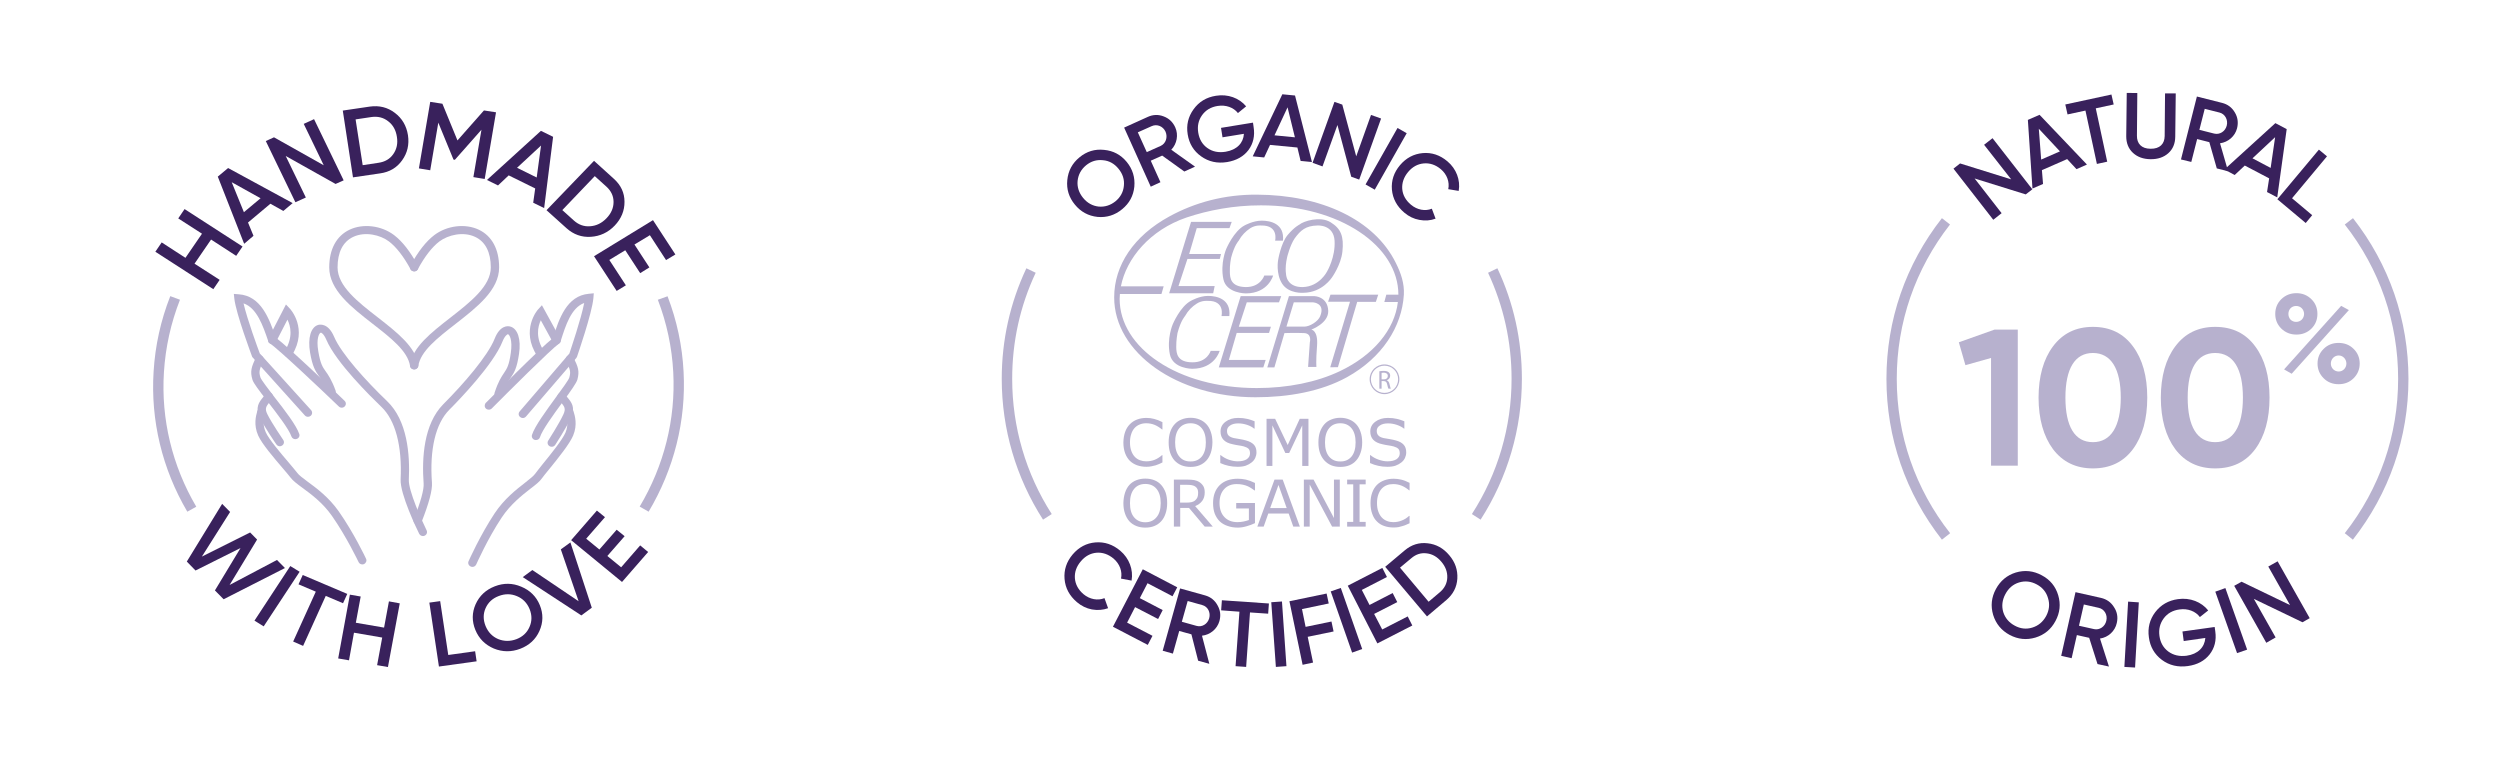 <svg height="62" width="201" viewBox="0 0 201 62" xmlns="http://www.w3.org/2000/svg" version="1.2">
	<style>
		.s0 { fill: #b7b1ce } 
		.s1 { fill: #39215c } 
		.s2 { fill: none;stroke: #2f5446;stroke-miterlimit:10;stroke-width: .4 } 
	</style>
	<g id="Remarques">
		<g id="&lt;Group&gt;">
			<g id="&lt;Group&gt;">
				<g id="&lt;Group&gt;">
					<g id="&lt;Group&gt;">
						<path d="m34 43.1q-0.2-0.01-0.3-0.19c-0.16-0.32-1.55-3.19-1.49-4.37 0.13-2.68-0.42-4.76-1.55-5.83-0.84-0.81-3.65-3.57-4.42-5.39-0.2-0.47-0.41-0.6-0.46-0.57-0.11 0.03-0.37 0.45-0.19 1.49 0.17 1.02 0.35 1.27 0.59 1.61 0.21 0.3 0.48 0.67 0.8 1.55 0.06 0.17-0.03 0.35-0.21 0.41-0.17 0.06-0.36-0.02-0.42-0.19-0.29-0.8-0.52-1.12-0.72-1.4-0.27-0.39-0.5-0.72-0.7-1.87-0.2-1.18 0.06-2.06 0.66-2.23 0.18-0.04 0.81-0.12 1.27 0.95 0.57 1.36 2.58 3.57 4.26 5.18 1.63 1.55 1.85 4.29 1.75 6.32-0.04 0.86 1.02 3.23 1.43 4.07 0.08 0.16 0.01 0.35-0.16 0.43q-0.07 0.03-0.14 0.03z" class="s0" id="&lt;Path&gt;"></path>
					</g>
				</g>
			</g>
			<g id="&lt;Group&gt;">
				<g id="&lt;Group&gt;">
					<g id="&lt;Group&gt;">
						<path d="m24.76 33.51q-0.15 0-0.25-0.11l-4.23-4.7c-0.05-0.14-1.3-3.46-1.44-4.69l-0.04-0.38 0.39 0.03c1.8 0.12 2.46 1.97 2.98 3.48 1.04 0.77 5.35 4.9 5.53 5.08 0.14 0.13 0.14 0.33 0.01 0.46-0.13 0.13-0.34 0.13-0.47 0-1.32-1.27-4.89-4.65-5.54-5.07l-0.09-0.06-0.04-0.11c-0.44-1.29-0.93-2.69-1.99-3.05 0.29 1.27 1.16 3.64 1.31 4.03l4.12 4.55c0.12 0.14 0.11 0.34-0.03 0.46q-0.1 0.08-0.22 0.08z" class="s0" id="&lt;Path&gt;"></path>
					</g>
				</g>
			</g>
			<g id="&lt;Group&gt;">
				<g id="&lt;Group&gt;">
					<g id="&lt;Group&gt;">
						<path d="m23.75 35.31c-0.14 0-0.27-0.08-0.32-0.22-0.2-0.59-1.14-1.81-1.9-2.79-0.72-0.93-1.14-1.48-1.23-1.76-0.21-0.69-0.08-1.03 0.26-1.78 0.07-0.17 0.27-0.24 0.44-0.17 0.17 0.07 0.24 0.26 0.17 0.42-0.33 0.73-0.37 0.88-0.23 1.34 0.06 0.19 0.65 0.95 1.12 1.57 0.83 1.06 1.77 2.28 2 2.97 0.06 0.16-0.03 0.35-0.21 0.4q-0.05 0.02-0.1 0.02z" class="s0" id="&lt;Path&gt;"></path>
					</g>
				</g>
			</g>
			<g id="&lt;Group&gt;">
				<g id="&lt;Group&gt;">
					<g id="&lt;Group&gt;">
						<path d="m23.19 28.71q-0.09 0-0.17-0.04c-0.16-0.1-0.21-0.29-0.12-0.45 0.69-1.12 0.46-2.02 0.21-2.52l-0.92 1.79c-0.09 0.16-0.29 0.22-0.45 0.14-0.17-0.08-0.23-0.27-0.15-0.43l1.4-2.72 0.33 0.35c0.01 0.01 1.47 1.59 0.16 3.72q-0.11 0.16-0.29 0.16z" class="s0" id="&lt;Path&gt;"></path>
					</g>
				</g>
			</g>
			<g id="&lt;Group&gt;">
				<g id="&lt;Group&gt;">
					<g id="&lt;Group&gt;">
						<path d="m22.5 35.88q-0.17 0-0.28-0.15c-0.04-0.05-0.95-1.38-1.33-2.16-0.4-0.82-0.05-1.25 0.26-1.63q0.09-0.12 0.19-0.25c0.1-0.15 0.31-0.19 0.46-0.09 0.15 0.1 0.19 0.31 0.09 0.45q-0.11 0.15-0.22 0.28c-0.27 0.35-0.4 0.51-0.18 0.96 0.36 0.74 1.28 2.07 1.28 2.08 0.11 0.15 0.06 0.36-0.09 0.45q-0.09 0.06-0.18 0.06z" class="s0" id="&lt;Path&gt;"></path>
					</g>
				</g>
			</g>
			<g id="&lt;Group&gt;">
				<g id="&lt;Group&gt;">
					<g id="&lt;Group&gt;">
						<path d="m29.13 45.38q-0.21-0.01-0.3-0.19c-0.01-0.02-0.97-2.04-2.14-3.71-0.74-1.06-1.69-1.76-2.39-2.27-0.42-0.31-0.75-0.56-0.93-0.8-0.12-0.16-0.36-0.44-0.65-0.78-0.7-0.82-1.66-1.94-1.96-2.61-0.39-0.87-0.17-1.62-0.1-1.87 0.01-0.18 0.16-0.32 0.35-0.32 0.19 0.01 0.33 0.16 0.32 0.34q0 0.06-0.03 0.15c-0.06 0.21-0.23 0.78 0.07 1.44 0.26 0.58 1.23 1.71 1.87 2.46 0.29 0.35 0.54 0.64 0.67 0.81 0.12 0.17 0.43 0.4 0.79 0.67 0.74 0.54 1.74 1.28 2.54 2.42 1.2 1.71 2.15 3.71 2.19 3.8 0.08 0.16 0 0.35-0.16 0.43q-0.07 0.03-0.14 0.03z" class="s0" id="&lt;Path&gt;"></path>
					</g>
				</g>
			</g>
			<g id="&lt;Group&gt;">
				<g id="&lt;Group&gt;">
					<g id="&lt;Group&gt;">
						<path d="m33.58 42.19q-0.06-0.01-0.12-0.03c-0.17-0.06-0.26-0.25-0.19-0.41 0.55-1.39 0.83-2.41 0.79-2.88-0.15-2.03 0-4.77 1.58-6.37 1.65-1.65 3.59-3.9 4.13-5.27 0.43-1.09 1.06-1.03 1.24-0.98 0.61 0.15 0.9 1.02 0.72 2.2-0.17 1.16-0.39 1.5-0.65 1.89-0.19 0.28-0.41 0.61-0.68 1.42-0.05 0.17-0.24 0.26-0.42 0.2-0.17-0.05-0.27-0.23-0.21-0.4 0.29-0.89 0.55-1.27 0.75-1.57 0.24-0.36 0.41-0.61 0.55-1.62 0.15-1.05-0.11-1.47-0.23-1.5-0.03-0.01-0.25 0.11-0.44 0.59-0.73 1.84-3.46 4.67-4.28 5.49-1.1 1.11-1.59 3.19-1.39 5.87q0.06 0.88-0.84 3.16c-0.05 0.13-0.18 0.21-0.31 0.21z" class="s0" id="&lt;Path&gt;"></path>
					</g>
				</g>
			</g>
			<g id="&lt;Group&gt;">
				<g id="&lt;Group&gt;">
					<g id="&lt;Group&gt;">
						<path d="m42.03 33.61q-0.11 0-0.21-0.08c-0.14-0.11-0.16-0.31-0.04-0.45l4-4.66c0.13-0.4 0.94-2.78 1.19-4.06-1.05 0.39-1.49 1.8-1.89 3.06l-0.03 0.1-0.11 0.11c-0.63 0.44-4.11 3.91-5.4 5.21-0.13 0.13-0.34 0.13-0.47 0.01-0.13-0.12-0.13-0.33-0.01-0.46 0.19-0.18 4.38-4.42 5.4-5.21 0.49-1.57 1.11-3.4 2.88-3.56l0.4-0.04-0.03 0.39c-0.11 1.22-1.27 4.57-1.32 4.72l-0.06 0.1-4.04 4.7q-0.11 0.12-0.26 0.12z" class="s0" id="&lt;Path&gt;"></path>
					</g>
				</g>
			</g>
			<g id="&lt;Group&gt;">
				<g id="&lt;Group&gt;">
					<g id="&lt;Group&gt;">
						<path d="m43.09 35.38q-0.05 0-0.09-0.01c-0.18-0.05-0.28-0.23-0.23-0.4 0.22-0.7 1.13-1.93 1.92-3.02 0.46-0.63 1.03-1.4 1.08-1.59 0.13-0.47 0.09-0.62-0.26-1.34-0.08-0.16 0-0.35 0.16-0.43 0.17-0.07 0.37 0 0.44 0.16 0.37 0.75 0.5 1.08 0.31 1.78-0.09 0.28-0.48 0.84-1.18 1.79-0.73 1-1.64 2.24-1.83 2.84-0.04 0.13-0.17 0.22-0.32 0.22z" class="s0" id="&lt;Path&gt;"></path>
					</g>
				</g>
			</g>
			<g id="&lt;Group&gt;">
				<g id="&lt;Group&gt;">
					<g id="&lt;Group&gt;">
						<path d="m43.47 28.77q-0.17 0-0.28-0.15c-1.37-2.09 0.04-3.71 0.06-3.73l0.32-0.35 1.47 2.68c0.09 0.16 0.03 0.35-0.14 0.43-0.16 0.09-0.36 0.03-0.45-0.13l-0.97-1.77c-0.24 0.51-0.45 1.42 0.28 2.53 0.09 0.15 0.05 0.35-0.11 0.44q-0.08 0.05-0.18 0.05z" class="s0" id="&lt;Path&gt;"></path>
					</g>
				</g>
			</g>
			<g id="&lt;Group&gt;">
				<g id="&lt;Group&gt;">
					<g id="&lt;Group&gt;">
						<path d="m44.36 35.92q-0.1 0-0.18-0.05c-0.16-0.1-0.2-0.3-0.1-0.45 0-0.01 0.88-1.36 1.22-2.11 0.21-0.46 0.08-0.62-0.2-0.96q-0.12-0.12-0.23-0.27c-0.1-0.15-0.07-0.35 0.08-0.45 0.15-0.11 0.36-0.07 0.47 0.07q0.09 0.13 0.19 0.24c0.32 0.38 0.68 0.81 0.3 1.63-0.36 0.8-1.23 2.14-1.27 2.2q-0.11 0.15-0.28 0.15z" class="s0" id="&lt;Path&gt;"></path>
					</g>
				</g>
			</g>
			<g id="&lt;Group&gt;">
				<g id="&lt;Group&gt;">
					<g id="&lt;Group&gt;">
						<path d="m37.98 45.58q-0.06 0-0.13-0.03c-0.17-0.07-0.25-0.26-0.18-0.42 0.04-0.09 0.94-2.11 2.1-3.86 0.77-1.16 1.75-1.92 2.47-2.48 0.35-0.28 0.65-0.51 0.77-0.68 0.12-0.17 0.37-0.47 0.65-0.83 0.62-0.76 1.56-1.92 1.81-2.51 0.27-0.66 0.09-1.23 0.03-1.44q-0.03-0.09-0.04-0.15c-0.02-0.18 0.12-0.33 0.3-0.35 0.2-0.02 0.33 0.1 0.36 0.27 0.09 0.3 0.33 1.04-0.04 1.92-0.28 0.67-1.21 1.82-1.89 2.66-0.28 0.34-0.51 0.62-0.63 0.79-0.17 0.25-0.49 0.5-0.91 0.82-0.68 0.53-1.61 1.26-2.32 2.33-1.13 1.7-2.03 3.74-2.04 3.76-0.06 0.13-0.18 0.2-0.31 0.2z" class="s0" id="&lt;Path&gt;"></path>
					</g>
				</g>
			</g>
			<g id="&lt;Group&gt;">
				<g id="&lt;Group&gt;">
					<g id="&lt;Group&gt;">
						<path d="m33.3 29.7c-0.16 0-0.31-0.11-0.33-0.27-0.18-1.2-1.55-2.26-3-3.39-1.72-1.34-3.5-2.72-3.5-4.54 0-1.46 0.58-2.53 1.63-3.03 1.09-0.52 2.56-0.34 3.58 0.43q1 0.76 1.91 2.44c0.09 0.16 0.03 0.36-0.13 0.44-0.17 0.08-0.37 0.02-0.45-0.13q-0.85-1.56-1.74-2.24c-0.69-0.52-1.91-0.82-2.88-0.36-0.82 0.39-1.25 1.23-1.25 2.45 0 1.51 1.65 2.79 3.25 4.03 1.55 1.21 3.02 2.36 3.24 3.8 0.03 0.18-0.1 0.34-0.28 0.37q-0.03 0-0.05 0z" class="s0" id="&lt;Path&gt;"></path>
					</g>
				</g>
			</g>
			<g id="&lt;Group&gt;">
				<g id="&lt;Group&gt;">
					<g id="&lt;Group&gt;">
						<path d="m33.3 29.7q-0.02 0-0.05 0c-0.18-0.03-0.31-0.19-0.28-0.37 0.22-1.44 1.69-2.58 3.24-3.79 1.6-1.25 3.25-2.53 3.25-4.04 0-1.22-0.43-2.06-1.25-2.45-0.97-0.46-2.18-0.16-2.88 0.36q-0.89 0.68-1.74 2.24c-0.08 0.16-0.28 0.22-0.45 0.13-0.16-0.08-0.22-0.28-0.13-0.44q0.91-1.68 1.91-2.44c1.02-0.77 2.49-0.95 3.58-0.43 1.05 0.5 1.63 1.57 1.63 3.03 0 1.82-1.78 3.2-3.5 4.54-1.45 1.13-2.82 2.19-3 3.39-0.02 0.16-0.17 0.27-0.33 0.27z" class="s0" id="&lt;Path&gt;"></path>
					</g>
				</g>
			</g>
			<g id="&lt;Group&gt;">
				<g id="&lt;Group&gt;">
					<g id="&lt;Group&gt;">
						<path d="m15.06 41.14c-2.02-3.44-2.96-7.34-2.71-11.27q0.19-3.13 1.34-6.06l0.78 0.29q-1.1 2.81-1.29 5.82c-0.24 3.77 0.66 7.52 2.6 10.82z" class="s0" id="&lt;Path&gt;"></path>
					</g>
				</g>
			</g>
			<g id="&lt;Group&gt;">
				<g id="&lt;Group&gt;">
					<g id="&lt;Group&gt;">
						<path d="m52.15 41.14l-0.72-0.41c1.96-3.29 2.9-7.02 2.7-10.8q-0.16-3.01-1.24-5.83l0.78-0.28q1.13 2.94 1.29 6.07c0.21 3.94-0.77 7.82-2.81 11.25z" class="s0" id="&lt;Path&gt;"></path>
					</g>
				</g>
			</g>
			<g id="&lt;Group&gt;">
				<g id="&lt;Group&gt;">
					<g id="&lt;Group&gt;">
						<path d="m14.33 17.56l0.51-0.75 4.66 3.01-0.51 0.75-2.02-1.31-1.33 1.94 2.02 1.3-0.51 0.75-4.66-3.01 0.51-0.75 1.91 1.24 1.33-1.94z" class="s1" id="&lt;Compound Path&gt;"></path>
					</g>
				</g>
				<g id="&lt;Group&gt;">
					<g id="&lt;Group&gt;">
						<path d="m22.78 16.96l-1.04-0.58-1.8 1.51 0.44 1.07-0.75 0.64-2.12-5.4 0.83-0.69 5.19 2.82zm-3.17 0.1l1.34-1.12-2.32-1.29z" class="s1" fill-rule="evenodd" id="&lt;Compound Path&gt;"></path>
					</g>
				</g>
				<g id="&lt;Group&gt;">
					<g id="&lt;Group&gt;">
						<path d="m24.42 9.96l0.83-0.38 2.38 4.92-0.65 0.29-4.01-2.25 1.62 3.34-0.84 0.38-2.38-4.92 0.66-0.3 4 2.25z" class="s1" id="&lt;Compound Path&gt;"></path>
					</g>
				</g>
				<g id="&lt;Group&gt;">
					<g id="&lt;Group&gt;">
						<path d="m29.73 8.57q1.14-0.16 2.01 0.5 0.88 0.66 1.06 1.8 0.17 1.13-0.47 2.02-0.63 0.89-1.77 1.05l-2.18 0.32-0.82-5.37zm0.69 4.52q0.79-0.11 1.2-0.7 0.42-0.6 0.29-1.39-0.12-0.81-0.7-1.25-0.57-0.45-1.35-0.34l-1.27 0.19 0.57 3.68z" class="s1" fill-rule="evenodd" id="&lt;Compound Path&gt;"></path>
					</g>
				</g>
				<g id="&lt;Group&gt;">
					<g id="&lt;Group&gt;">
						<path d="m39.88 9.03l-0.91 5.36-0.91-0.15 0.65-3.81-2.14 2.42-0.11-0.02-1.22-2.97-0.65 3.83-0.91-0.15 0.91-5.35 0.98 0.15 1.21 2.95 2.13-2.41z" class="s1" id="&lt;Compound Path&gt;"></path>
					</g>
				</g>
				<g id="&lt;Group&gt;">
					<g id="&lt;Group&gt;">
						<path d="m42.87 16.3l0.16-1.15-2.13-1.05-0.86 0.81-0.89-0.44 4.34-3.95 0.98 0.48-0.72 5.73zm-1.3-2.81l1.58 0.78 0.35-2.57z" class="s1" fill-rule="evenodd" id="&lt;Compound Path&gt;"></path>
					</g>
				</g>
				<g id="&lt;Group&gt;">
					<g id="&lt;Group&gt;">
						<path d="m49.36 14.38q0.85 0.77 0.85 1.84 0.01 1.08-0.79 1.92-0.8 0.83-1.92 0.9-1.1 0.07-1.95-0.69l-1.61-1.45 3.82-3.97zm-3.22 3.35q0.58 0.52 1.31 0.46 0.74-0.05 1.31-0.64 0.57-0.59 0.57-1.31 0-0.71-0.57-1.23l-0.94-0.85-2.61 2.73z" class="s1" fill-rule="evenodd" id="&lt;Compound Path&gt;"></path>
					</g>
				</g>
				<g id="&lt;Group&gt;">
					<g id="&lt;Group&gt;">
						<path d="m48.99 20.9l1.33 2.04-0.74 0.45-1.82-2.79 4.74-2.9 1.8 2.76-0.75 0.45-1.3-2-1.24 0.75 1.2 1.84-0.74 0.46-1.2-1.84z" class="s1" id="&lt;Compound Path&gt;"></path>
					</g>
				</g>
			</g>
			<g id="&lt;Group&gt;">
				<g id="&lt;Group&gt;">
					<g id="&lt;Group&gt;">
						<path d="m15.02 45.15l2.84-4.64 0.64 0.65-2.27 3.59 3.88-1.94 0.56 0.57-2.21 3.65 3.81-2.01 0.64 0.65-4.93 2.51-0.7-0.71 2.06-3.41-3.62 1.81z" class="s1" id="&lt;Compound Path&gt;"></path>
					</g>
				</g>
				<g id="&lt;Group&gt;">
					<g id="&lt;Group&gt;">
						<path d="m23.34 45.51l0.75 0.46-2.89 4.39-0.74-0.46z" class="s1" id="&lt;Compound Path&gt;"></path>
					</g>
				</g>
				<g id="&lt;Group&gt;">
					<g id="&lt;Group&gt;">
						<path d="m27.92 47.75l-0.34 0.75-1.39-0.59-1.82 4.02-0.8-0.35 1.82-4.01-1.39-0.59 0.34-0.75z" class="s1" id="&lt;Compound Path&gt;"></path>
					</g>
				</g>
				<g id="&lt;Group&gt;">
					<g id="&lt;Group&gt;">
						<path d="m31.27 48.35l0.87 0.16-0.95 5.12-0.87-0.15 0.41-2.22-2.27-0.39-0.4 2.22-0.87-0.15 0.94-5.13 0.87 0.15-0.39 2.11 2.27 0.39z" class="s1" id="&lt;Compound Path&gt;"></path>
					</g>
				</g>
				<g id="&lt;Group&gt;">
					<g id="&lt;Group&gt;">
						<path d="m36.04 52.66l2.16-0.3 0.12 0.81-3.03 0.42-0.77-5.14 0.87-0.12z" class="s1" id="&lt;Compound Path&gt;"></path>
					</g>
				</g>
				<g id="&lt;Group&gt;">
					<g id="&lt;Group&gt;">
						<path d="m41.83 52.16q-1.08 0.41-2.13-0.02-1.05-0.45-1.48-1.49-0.43-1.05 0.02-2.07 0.46-1.02 1.54-1.44 1.08-0.42 2.13 0.03 1.06 0.44 1.49 1.48 0.43 1.05-0.03 2.08-0.45 1.01-1.54 1.43zm-0.31-0.77q0.75-0.29 1.05-0.98 0.31-0.69 0.01-1.44-0.31-0.75-1.02-1.04-0.71-0.3-1.46-0.01-0.75 0.28-1.06 0.98-0.3 0.68 0 1.43 0.31 0.75 1.01 1.05 0.72 0.29 1.47 0.01z" class="s1" fill-rule="evenodd" id="&lt;Compound Path&gt;"></path>
					</g>
				</g>
				<g id="&lt;Group&gt;">
					<g id="&lt;Group&gt;">
						<path d="m46.74 49.48l-4.71-3.08 0.77-0.57 3.72 2.51-1.43-4.17 0.77-0.56 1.72 5.25z" class="s1" id="&lt;Compound Path&gt;"></path>
					</g>
				</g>
				<g id="&lt;Group&gt;">
					<g id="&lt;Group&gt;">
						<path d="m49.94 45.61l1.53-1.76 0.64 0.53-2.1 2.41-4.09-3.36 2.07-2.38 0.65 0.53-1.51 1.73 1.06 0.87 1.39-1.59 0.64 0.52-1.39 1.59z" class="s1" id="&lt;Compound Path&gt;"></path>
					</g>
				</g>
			</g>
		</g>
		<g id="&lt;Group&gt;">
			<g id="&lt;Group&gt;">
				<g id="&lt;Group&gt;">
					<g id="&lt;Group&gt;">
						<path d="m189.17 43.39l-0.65-0.52c2.81-3.59 4.29-7.88 4.29-12.41 0-4.53-1.48-8.82-4.29-12.41l0.66-0.51c2.92 3.73 4.46 8.2 4.46 12.92 0 4.72-1.54 9.19-4.47 12.93z" class="s0" id="&lt;Path&gt;"></path>
					</g>
				</g>
			</g>
			<g id="&lt;Group&gt;">
				<g id="&lt;Group&gt;">
					<g id="&lt;Group&gt;">
						<path d="m156.13 43.39c-2.92-3.74-4.46-8.21-4.46-12.93 0-4.72 1.54-9.19 4.46-12.92l0.65 0.51c-2.8 3.59-4.28 7.88-4.28 12.41 0 4.53 1.48 8.83 4.29 12.41z" class="s0" id="&lt;Path&gt;"></path>
					</g>
				</g>
			</g>
			<g id="&lt;Group&gt;">
				<g id="&lt;Group&gt;">
					<g id="&lt;Group&gt;">
						<path d="" class="s2" id="&lt;Path&gt;"></path>
					</g>
				</g>
			</g>
			<g id="&lt;Group&gt;">
				<g id="&lt;Group&gt;">
					<g id="&lt;Group&gt;">
						<path d="" class="s2" id="&lt;Path&gt;"></path>
					</g>
				</g>
			</g>
			<g id="&lt;Group&gt;">
				<g id="&lt;Group&gt;">
					<g id="&lt;Group&gt;">
						<path d="m160.36 26.5h1.87v10.94h-2.15v-8.66l-2.06 0.58-0.53-1.84z" class="s0" id="&lt;Compound Path&gt;"></path>
					</g>
				</g>
			</g>
			<g id="&lt;Group&gt;">
				<g id="&lt;Group&gt;">
					<g id="&lt;Group&gt;">
						<path d="m165.06 36.11q-1.15-1.56-1.16-4.14 0.01-2.58 1.16-4.12 1.17-1.57 3.21-1.57 2.07 0 3.22 1.57 1.15 1.54 1.15 4.12 0 2.58-1.15 4.14-1.15 1.55-3.22 1.55-2.04 0-3.21-1.55zm3.21-7.73c-1.45 0-2.21 1.26-2.21 3.59 0 2.33 0.76 3.58 2.21 3.58 1.45 0 2.24-1.27 2.24-3.58 0-2.33-0.79-3.59-2.24-3.59z" class="s0" fill-rule="evenodd" id="&lt;Compound Path&gt;"></path>
					</g>
				</g>
			</g>
			<g id="&lt;Group&gt;">
				<g id="&lt;Group&gt;">
					<g id="&lt;Group&gt;">
						<path d="m174.89 36.11q-1.15-1.56-1.16-4.14 0.01-2.58 1.16-4.12 1.17-1.57 3.21-1.57 2.07 0 3.22 1.57 1.15 1.54 1.15 4.12 0 2.58-1.15 4.14-1.15 1.55-3.22 1.55-2.04 0-3.21-1.55zm3.21-7.73c-1.45 0-2.21 1.26-2.21 3.59 0 2.33 0.76 3.58 2.21 3.58 1.45 0 2.23-1.27 2.23-3.58 0-2.33-0.78-3.59-2.23-3.59z" class="s0" fill-rule="evenodd" id="&lt;Compound Path&gt;"></path>
					</g>
				</g>
			</g>
			<g id="&lt;Group&gt;">
				<g id="&lt;Group&gt;">
					<g id="&lt;Group&gt;">
						<path d="m184.63 26.9q-0.72 0-1.22-0.49-0.48-0.48-0.48-1.17 0-0.7 0.48-1.18 0.5-0.49 1.22-0.49 0.72 0 1.21 0.49 0.48 0.47 0.48 1.18 0 0.7-0.48 1.18-0.49 0.48-1.21 0.48zm-0.99 2.8l4.59-5.11 0.62 0.34-4.6 5.12zm1.42-4c0.25-0.25 0.25-0.67 0-0.92-0.24-0.24-0.66-0.24-0.9 0-0.23 0.25-0.23 0.67 0 0.92 0.24 0.24 0.66 0.24 0.9 0zm2.96 5.19q-0.72 0-1.2-0.48-0.49-0.49-0.49-1.18 0-0.7 0.49-1.18 0.48-0.48 1.2-0.48 0.73 0 1.21 0.48 0.49 0.48 0.49 1.18 0 0.69-0.49 1.18-0.48 0.48-1.21 0.48zm0.63-1.66c0-0.36-0.28-0.65-0.62-0.65-0.35 0-0.63 0.29-0.63 0.65 0 0.36 0.28 0.64 0.63 0.64 0.34 0 0.62-0.28 0.62-0.64z" class="s0" fill-rule="evenodd" id="&lt;Compound Path&gt;"></path>
					</g>
				</g>
			</g>
			<g id="&lt;Group&gt;">
				<g id="&lt;Group&gt;">
					<g id="&lt;Group&gt;">
						<path d="m159.52 11.64l0.68-0.53 3.2 4.11-0.53 0.41-4.11-1.28 2.17 2.79-0.67 0.53-3.2-4.11 0.53-0.42 4.11 1.28z" class="s1" id="&lt;Compound Path&gt;"></path>
					</g>
				</g>
				<g id="&lt;Group&gt;">
					<g id="&lt;Group&gt;">
						<path d="m166.95 13.6l-0.75-0.81-2.03 0.89 0.09 1.11-0.85 0.37-0.37-5.52 0.94-0.41 3.81 4zm-2.84-0.77l1.51-0.66-1.7-1.82z" class="s1" fill-rule="evenodd" id="&lt;Compound Path&gt;"></path>
					</g>
				</g>
				<g id="&lt;Group&gt;">
					<g id="&lt;Group&gt;">
						<path d="m169.76 7.6l0.18 0.8-1.44 0.31 0.92 4.29-0.83 0.18-0.92-4.29-1.44 0.31-0.18-0.8z" class="s1" id="&lt;Compound Path&gt;"></path>
					</g>
				</g>
				<g id="&lt;Group&gt;">
					<g id="&lt;Group&gt;">
						<path d="m170.99 7.47l0.85 0.01-0.03 3.43c-0.01 0.63 0.36 1.05 1.1 1.05 0.74 0.01 1.12-0.39 1.13-1.02l0.03-3.43h0.86l-0.04 3.49q-0.01 0.83-0.56 1.32-0.55 0.49-1.43 0.48-0.87-0.01-1.41-0.51-0.54-0.5-0.54-1.33z" class="s1" id="&lt;Compound Path&gt;"></path>
					</g>
				</g>
				<g id="&lt;Group&gt;">
					<g id="&lt;Group&gt;">
						<path d="m178.23 13.54l-0.6-2.11-0.98-0.25-0.47 1.84-0.83-0.2 1.28-5.06 2.02 0.51q0.68 0.17 1.03 0.77 0.35 0.58 0.18 1.27c-0.16 0.64-0.71 1.12-1.37 1.21l0.65 2.25zm-0.97-4.79l-0.43 1.69 1.19 0.3c0.44 0.11 0.89-0.17 1.01-0.64 0.12-0.47-0.14-0.94-0.58-1.05z" class="s1" fill-rule="evenodd" id="&lt;Compound Path&gt;"></path>
					</g>
				</g>
				<g id="&lt;Group&gt;">
					<g id="&lt;Group&gt;">
						<path d="m182.27 15.44l0.17-1.1-1.96-1.03-0.81 0.76-0.83-0.44 4.1-3.73 0.91 0.48-0.76 5.49zm-1.17-2.71l1.46 0.77 0.36-2.47z" class="s1" fill-rule="evenodd" id="&lt;Compound Path&gt;"></path>
					</g>
				</g>
				<g id="&lt;Group&gt;">
					<g id="&lt;Group&gt;">
						<path d="m184.28 15.94l1.62 1.36-0.52 0.63-2.28-1.91 3.34-3.99 0.65 0.54z" class="s1" id="&lt;Compound Path&gt;"></path>
					</g>
				</g>
			</g>
			<g id="&lt;Group&gt;">
				<g id="&lt;Group&gt;">
					<g id="&lt;Group&gt;">
						<path d="m161.58 51.05q-1-0.54-1.33-1.61-0.32-1.08 0.22-2.08 0.54-1 1.6-1.33 1.08-0.32 2.08 0.22 1.01 0.53 1.33 1.61 0.32 1.07-0.22 2.07-0.53 1-1.61 1.33-1.07 0.32-2.07-0.21zm0.4-0.75q0.69 0.38 1.41 0.16 0.73-0.22 1.12-0.93 0.38-0.72 0.15-1.44-0.21-0.73-0.9-1.1-0.7-0.38-1.43-0.16-0.72 0.22-1.1 0.94-0.38 0.71-0.17 1.44 0.23 0.72 0.92 1.09z" class="s1" fill-rule="evenodd" id="&lt;Compound Path&gt;"></path>
					</g>
				</g>
				<g id="&lt;Group&gt;">
					<g id="&lt;Group&gt;">
						<path d="m168.64 53.39l-0.67-2.11-0.99-0.22-0.42 1.86-0.84-0.19 1.15-5.12 2.05 0.46q0.69 0.16 1.05 0.75 0.38 0.58 0.22 1.27c-0.14 0.65-0.68 1.15-1.35 1.25l0.72 2.25zm-1.1-4.79l-0.39 1.71 1.21 0.27c0.44 0.1 0.89-0.2 0.99-0.68 0.11-0.47-0.16-0.93-0.61-1.03z" class="s1" fill-rule="evenodd" id="&lt;Compound Path&gt;"></path>
					</g>
				</g>
				<g id="&lt;Group&gt;">
					<g id="&lt;Group&gt;">
						<path d="m171.1 48.37l0.86 0.06-0.3 5.24-0.86-0.05z" class="s1" id="&lt;Compound Path&gt;"></path>
					</g>
				</g>
				<g id="&lt;Group&gt;">
					<g id="&lt;Group&gt;">
						<path d="m178.06 50.41l0.05 0.36q0.15 1.07-0.46 1.85-0.61 0.77-1.74 0.93-1.2 0.17-2.1-0.5-0.89-0.67-1.04-1.81-0.16-1.13 0.51-2.02 0.68-0.89 1.83-1.05c0.98-0.14 1.89 0.23 2.43 0.91l-0.67 0.53c-0.34-0.46-0.97-0.71-1.64-0.61q-0.82 0.11-1.27 0.72-0.45 0.61-0.34 1.41 0.11 0.8 0.71 1.25 0.61 0.45 1.47 0.34c0.92-0.13 1.45-0.68 1.51-1.43l-1.74 0.25-0.1-0.77z" class="s1" id="&lt;Compound Path&gt;"></path>
					</g>
				</g>
				<g id="&lt;Group&gt;">
					<g id="&lt;Group&gt;">
						<path d="m178.11 47.57l0.81-0.29 1.75 4.95-0.81 0.28z" class="s1" id="&lt;Compound Path&gt;"></path>
					</g>
				</g>
				<g id="&lt;Group&gt;">
					<g id="&lt;Group&gt;">
						<path d="m182.37 45.55l0.75-0.42 2.58 4.57-0.58 0.33-3.91-1.88 1.75 3.1-0.75 0.43-2.58-4.58 0.59-0.33 3.9 1.88z" class="s1" id="&lt;Compound Path&gt;"></path>
					</g>
				</g>
			</g>
		</g>
		<g id="&lt;Group&gt;">
			<g id="&lt;Group&gt;">
				<g id="&lt;Group&gt;">
					<g id="&lt;Group&gt;">
						<path d="m83.86 41.78c-2.17-3.38-3.32-7.29-3.32-11.32 0-3.11 0.67-6.1 1.98-8.89l0.75 0.36c-1.26 2.68-1.89 5.55-1.89 8.53 0 3.87 1.1 7.63 3.18 10.87z" class="s0" id="&lt;Path&gt;"></path>
					</g>
				</g>
			</g>
			<g id="&lt;Group&gt;">
				<g id="&lt;Group&gt;">
					<g id="&lt;Group&gt;">
						<path d="m119.04 41.78l-0.7-0.45c2.09-3.24 3.19-7 3.19-10.87 0-2.98-0.64-5.85-1.89-8.53l0.75-0.36c1.31 2.79 1.97 5.78 1.97 8.89 0 4.03-1.15 7.94-3.32 11.32z" class="s0" id="&lt;Path&gt;"></path>
					</g>
				</g>
			</g>
			<g id="&lt;Group&gt;">
				<g id="&lt;Group&gt;">
					<g id="&lt;Group&gt;">
						<g id="&lt;Group&gt;">
							<path d="m93.46 37.18q-0.14 0.07-0.25 0.12-0.11 0.05-0.29 0.11-0.16 0.05-0.34 0.08-0.18 0.04-0.4 0.04-0.41 0-0.75-0.12-0.34-0.12-0.59-0.36-0.24-0.24-0.38-0.61-0.14-0.38-0.14-0.87 0.01-0.47 0.14-0.84 0.13-0.37 0.38-0.62 0.24-0.25 0.58-0.38 0.34-0.13 0.76-0.13 0.31 0 0.61 0.08 0.3 0.07 0.67 0.26v0.59h-0.03q-0.32-0.26-0.62-0.38-0.31-0.12-0.66-0.12-0.29 0-0.52 0.1-0.23 0.09-0.41 0.28-0.18 0.2-0.27 0.49-0.1 0.29-0.1 0.67 0 0.4 0.11 0.69 0.1 0.28 0.28 0.47 0.17 0.18 0.41 0.27 0.24 0.09 0.5 0.09 0.37 0 0.68-0.12 0.32-0.13 0.6-0.38h0.03z" class="s0" id="&lt;Path&gt;"></path>
						</g>
					</g>
				</g>
				<g id="&lt;Group&gt;">
					<g id="&lt;Group&gt;">
						<g id="&lt;Group&gt;">
							<path d="m97 34.11q0.23 0.25 0.35 0.62 0.13 0.37 0.13 0.84-0.01 0.47-0.13 0.83-0.13 0.38-0.35 0.62-0.24 0.26-0.56 0.39-0.31 0.13-0.72 0.13-0.4 0-0.73-0.13-0.33-0.14-0.56-0.39-0.22-0.25-0.35-0.62-0.12-0.36-0.12-0.83 0-0.47 0.12-0.83 0.12-0.37 0.36-0.63 0.22-0.25 0.55-0.38 0.33-0.14 0.73-0.14 0.4 0 0.73 0.14 0.32 0.13 0.55 0.38zm-0.05 1.46q0-0.74-0.33-1.14-0.33-0.4-0.9-0.4-0.58 0-0.91 0.4-0.33 0.4-0.33 1.14 0 0.74 0.34 1.14 0.33 0.4 0.9 0.39 0.56 0.01 0.9-0.39 0.33-0.4 0.33-1.14z" class="s0" fill-rule="evenodd" id="&lt;Compound Path&gt;"></path>
						</g>
					</g>
				</g>
				<g id="&lt;Group&gt;">
					<g id="&lt;Group&gt;">
						<g id="&lt;Group&gt;">
							<path d="m101.02 36.38q0 0.22-0.1 0.44-0.1 0.21-0.29 0.36-0.2 0.16-0.47 0.26-0.27 0.09-0.65 0.09-0.41 0-0.74-0.08-0.33-0.07-0.66-0.22v-0.64h0.03q0.29 0.24 0.66 0.37 0.38 0.13 0.71 0.13 0.47 0 0.73-0.17 0.26-0.18 0.26-0.47 0-0.25-0.12-0.37-0.13-0.12-0.38-0.19-0.19-0.05-0.41-0.08-0.22-0.03-0.47-0.09-0.51-0.1-0.75-0.36-0.24-0.26-0.24-0.67 0-0.48 0.4-0.78 0.4-0.31 1.02-0.31 0.4 0 0.73 0.08 0.33 0.08 0.59 0.19v0.59h-0.04q-0.21-0.18-0.56-0.3-0.36-0.12-0.72-0.12-0.41 0-0.65 0.17-0.25 0.16-0.25 0.43 0 0.24 0.12 0.37 0.13 0.14 0.43 0.21 0.16 0.03 0.46 0.08 0.31 0.05 0.51 0.11 0.42 0.11 0.64 0.34 0.21 0.22 0.21 0.63z" class="s0" id="&lt;Path&gt;"></path>
						</g>
					</g>
				</g>
				<g id="&lt;Group&gt;">
					<g id="&lt;Group&gt;">
						<g id="&lt;Group&gt;">
							<path d="m105.2 37.46h-0.5v-3.26l-1.05 2.22h-0.31l-1.04-2.22v3.26h-0.47v-3.79h0.69l1.01 2.11 0.97-2.11h0.7z" class="s0" id="&lt;Path&gt;"></path>
						</g>
					</g>
				</g>
				<g id="&lt;Group&gt;">
					<g id="&lt;Group&gt;">
						<g id="&lt;Group&gt;">
							<path d="m109.04 34.11q0.23 0.25 0.35 0.62 0.13 0.37 0.13 0.84 0 0.47-0.13 0.83-0.13 0.38-0.35 0.62-0.23 0.26-0.55 0.39-0.32 0.13-0.73 0.13-0.4 0-0.73-0.13-0.32-0.14-0.55-0.39-0.23-0.25-0.36-0.62-0.12-0.36-0.12-0.83 0-0.47 0.12-0.83 0.13-0.37 0.36-0.63 0.22-0.25 0.55-0.38 0.34-0.14 0.73-0.14 0.4 0 0.73 0.14 0.32 0.13 0.55 0.38zm-0.05 1.46q0-0.74-0.33-1.14-0.33-0.4-0.9-0.4-0.58 0-0.9 0.4-0.33 0.4-0.33 1.14 0 0.74 0.33 1.14 0.34 0.4 0.9 0.39 0.56 0.01 0.9-0.39 0.33-0.4 0.33-1.14z" class="s0" fill-rule="evenodd" id="&lt;Compound Path&gt;"></path>
						</g>
					</g>
				</g>
				<g id="&lt;Group&gt;">
					<g id="&lt;Group&gt;">
						<g id="&lt;Group&gt;">
							<path d="m113.06 36.38q0 0.22-0.1 0.44-0.1 0.21-0.29 0.36-0.2 0.16-0.47 0.26-0.27 0.09-0.65 0.09-0.41 0-0.74-0.08-0.33-0.07-0.66-0.22v-0.64h0.03q0.29 0.24 0.67 0.37 0.37 0.13 0.7 0.13 0.47 0 0.73-0.17 0.26-0.18 0.26-0.47 0-0.25-0.12-0.37-0.13-0.12-0.38-0.19-0.19-0.05-0.41-0.08-0.22-0.03-0.47-0.09-0.5-0.1-0.75-0.36-0.24-0.26-0.24-0.67 0-0.48 0.4-0.78 0.4-0.31 1.02-0.31 0.4 0 0.73 0.08 0.33 0.08 0.59 0.19v0.59h-0.03q-0.22-0.18-0.57-0.3-0.35-0.12-0.72-0.12-0.41 0-0.65 0.17-0.25 0.16-0.25 0.43 0 0.24 0.13 0.37 0.12 0.14 0.42 0.21 0.17 0.03 0.47 0.08 0.3 0.05 0.51 0.11 0.42 0.11 0.63 0.34 0.21 0.22 0.21 0.63z" class="s0" id="&lt;Path&gt;"></path>
						</g>
					</g>
				</g>
				<g id="&lt;Group&gt;">
					<g id="&lt;Group&gt;">
						<g id="&lt;Group&gt;">
							<path d="m93.36 38.99q0.23 0.26 0.36 0.62 0.12 0.37 0.12 0.84 0 0.47-0.13 0.84-0.12 0.37-0.35 0.62-0.23 0.25-0.55 0.38-0.32 0.13-0.73 0.13-0.4 0-0.72-0.13-0.33-0.13-0.56-0.38-0.23-0.26-0.35-0.62-0.13-0.37-0.13-0.84 0.01-0.46 0.13-0.83 0.12-0.37 0.35-0.63 0.23-0.25 0.56-0.38 0.33-0.13 0.72-0.13 0.41 0 0.73 0.13 0.33 0.13 0.55 0.38zm-0.04 1.46q0-0.74-0.33-1.14-0.33-0.4-0.91-0.4-0.57 0-0.9 0.4-0.33 0.4-0.33 1.14 0 0.75 0.33 1.14 0.34 0.4 0.9 0.4 0.57 0 0.9-0.4 0.34-0.39 0.34-1.14z" class="s0" fill-rule="evenodd" id="&lt;Compound Path&gt;"></path>
						</g>
					</g>
				</g>
				<g id="&lt;Group&gt;">
					<g id="&lt;Group&gt;">
						<g id="&lt;Group&gt;">
							<path d="m97.51 42.34h-0.65l-1.26-1.5h-0.71v1.5h-0.51v-3.78h1.06q0.35 0 0.58 0.04 0.22 0.04 0.41 0.16 0.2 0.13 0.32 0.33 0.11 0.19 0.11 0.5 0 0.41-0.2 0.68-0.21 0.28-0.57 0.42zm-1.18-2.72q0-0.17-0.05-0.29-0.06-0.13-0.19-0.22-0.11-0.07-0.26-0.1-0.15-0.03-0.36-0.03h-0.59v1.43h0.51q0.24 0 0.42-0.04 0.18-0.04 0.3-0.16 0.11-0.1 0.17-0.24 0.05-0.14 0.05-0.35z" class="s0" fill-rule="evenodd" id="&lt;Compound Path&gt;"></path>
						</g>
					</g>
				</g>
				<g id="&lt;Group&gt;">
					<g id="&lt;Group&gt;">
						<g id="&lt;Group&gt;">
							<path d="m100.9 42.06q-0.31 0.15-0.67 0.25-0.37 0.11-0.71 0.11-0.45 0-0.81-0.13-0.37-0.12-0.63-0.36-0.26-0.25-0.41-0.62-0.14-0.37-0.14-0.86 0-0.91 0.53-1.44 0.53-0.52 1.46-0.52 0.32 0 0.65 0.07 0.34 0.08 0.73 0.27v0.6h-0.04q-0.08-0.07-0.23-0.16-0.15-0.1-0.3-0.17-0.17-0.08-0.4-0.13-0.22-0.05-0.5-0.05-0.64 0-1.01 0.41-0.37 0.4-0.37 1.1 0 0.73 0.39 1.14 0.39 0.41 1.05 0.41 0.25 0 0.49-0.05 0.24-0.05 0.43-0.12v-0.93h-1.02v-0.44h1.51z" class="s0" id="&lt;Path&gt;"></path>
						</g>
					</g>
				</g>
				<g id="&lt;Group&gt;">
					<g id="&lt;Group&gt;">
						<g id="&lt;Group&gt;">
							<path d="m104.51 42.34h-0.53l-0.37-1.05h-1.64l-0.37 1.05h-0.51l1.38-3.78h0.66zm-1.06-1.49l-0.66-1.86-0.67 1.86z" class="s0" fill-rule="evenodd" id="&lt;Compound Path&gt;"></path>
						</g>
					</g>
				</g>
				<g id="&lt;Group&gt;">
					<g id="&lt;Group&gt;">
						<g id="&lt;Group&gt;">
							<path d="m107.72 42.34h-0.62l-1.8-3.38v3.38h-0.47v-3.78h0.78l1.64 3.09v-3.09h0.47z" class="s0" id="&lt;Path&gt;"></path>
						</g>
					</g>
				</g>
				<g id="&lt;Group&gt;">
					<g id="&lt;Group&gt;">
						<g id="&lt;Group&gt;">
							<path d="m109.8 42.34h-1.49v-0.38h0.49v-3.02h-0.49v-0.38h1.49v0.38h-0.49v3.02h0.49z" class="s0" id="&lt;Path&gt;"></path>
						</g>
					</g>
				</g>
				<g id="&lt;Group&gt;">
					<g id="&lt;Group&gt;">
						<g id="&lt;Group&gt;">
							<path d="m113.33 42.07q-0.14 0.06-0.25 0.11-0.12 0.06-0.3 0.11-0.15 0.05-0.34 0.09-0.18 0.03-0.4 0.03-0.41 0-0.75-0.12-0.33-0.11-0.58-0.36-0.25-0.24-0.38-0.61-0.14-0.37-0.14-0.87 0-0.47 0.13-0.83 0.13-0.37 0.38-0.63 0.24-0.24 0.59-0.37 0.34-0.13 0.76-0.13 0.3 0 0.6 0.07 0.31 0.07 0.68 0.26v0.6h-0.04q-0.31-0.26-0.62-0.38-0.31-0.12-0.66-0.12-0.29 0-0.51 0.09-0.24 0.09-0.42 0.29-0.17 0.19-0.27 0.48-0.1 0.29-0.1 0.67 0 0.4 0.11 0.69 0.11 0.29 0.28 0.47 0.18 0.19 0.42 0.28 0.23 0.09 0.5 0.09 0.36 0 0.68-0.13 0.32-0.12 0.59-0.37h0.04z" class="s0" id="&lt;Path&gt;"></path>
						</g>
					</g>
				</g>
			</g>
			<g id="&lt;Group&gt;">
				<g id="&lt;Group&gt;">
					<g id="&lt;Group&gt;">
						<path d="m111.71 30.86q0.07 0.3 0.11 0.39h-0.19q-0.04-0.06-0.1-0.34c-0.04-0.19-0.11-0.27-0.28-0.27h-0.17v0.61h-0.18v-1.4q0.15-0.03 0.35-0.03 0.28 0 0.41 0.12 0.11 0.1 0.11 0.27c0 0.18-0.12 0.31-0.27 0.36v0.01q0.16 0.06 0.21 0.28zm-0.13-0.63c0-0.18-0.13-0.26-0.32-0.27q-0.14 0.01-0.18 0.02v0.52h0.19c0.19 0 0.31-0.11 0.31-0.27z" class="s0" fill-rule="evenodd" id="&lt;Compound Path&gt;"></path>
					</g>
				</g>
			</g>
			<g id="&lt;Group&gt;">
				<g id="&lt;Group&gt;">
					<g id="&lt;Group&gt;">
						<path d="m112.87 23.7c-0.16 2.57-1.74 5.06-4.58 6.63-2.07 1.14-4.7 1.61-7.35 1.61-6.29 0-11.36-3.58-11.36-8.03 0-2.59 1.58-4.95 4.44-6.51 2.05-1.12 4.42-1.77 7.05-1.75 5.15 0.02 9.44 2 11.16 5.5 0.41 0.82 0.69 1.64 0.64 2.55zm-0.48 0.58h-1.09l0.16-0.59h0.97c0-3.91-4.7-7.18-11.05-7.18-2.19 0-4.23 0.39-5.99 0.98-2.92 1-4.82 3.26-5.27 5.53h3.44l-0.18 0.62h-3.34q-0.02 0.2-0.02 0.39c0 3.93 4.65 7.17 11.02 7.17 2.49 0 4.82-0.47 6.69-1.36 2.69-1.28 4.4-3.33 4.66-5.56z" class="s0" fill-rule="evenodd" id="&lt;Compound Path&gt;"></path>
					</g>
				</g>
			</g>
			<g id="&lt;Group&gt;">
				<g id="&lt;Group&gt;">
					<g id="&lt;Group&gt;">
						<path d="m97.66 23h-2.91l0.72-2.18h2.6l0.1-0.4h-2.56l0.61-2.08h2.63l0.18-0.5h-3.27l-1.76 5.74h3.54z" class="s0" id="&lt;Path&gt;"></path>
					</g>
				</g>
			</g>
			<g id="&lt;Group&gt;">
				<g id="&lt;Group&gt;">
					<g id="&lt;Group&gt;">
						<path d="m102.76 20.91c0 0 0.22-1.36 0.77-2.02 0.55-0.65 0.94-0.83 0.94-0.83 0.32-0.28 1.68-0.71 2.51-0.19 0.83 0.51 1.08 1.13 0.95 2.36-0.12 1.09-0.85 2.09-0.85 2.09 0-0.01-0.75 1.2-2.28 1.22 0 0-1.17 0.1-1.71-0.72-0.53-0.82-0.33-1.91-0.33-1.91zm0.67 1.33c0 0 0.13 0.87 1.32 0.84 1.35-0.04 1.95-1.26 1.95-1.26 0 0 0.68-1.14 0.6-2.47-0.08-1.32-1.38-1.22-1.38-1.22-0.94 0.02-1.36 0.39-1.83 1.04-0.37 0.54-0.6 1.49-0.6 1.49-0.23 0.97-0.06 1.58-0.06 1.58z" class="s0" fill-rule="evenodd" id="&lt;Compound Path&gt;"></path>
					</g>
				</g>
			</g>
			<g id="&lt;Group&gt;">
				<g id="&lt;Group&gt;">
					<g id="&lt;Group&gt;">
						<path d="m99.43 26.77h2.6l0.15-0.5h-2.58l0.64-1.96h2.59l0.18-0.5h-3.26l-1.76 5.73h3.58l0.19-0.6h-2.96z" class="s0" id="&lt;Path&gt;"></path>
					</g>
				</g>
			</g>
			<g id="&lt;Group&gt;">
				<g id="&lt;Group&gt;">
					<g id="&lt;Group&gt;">
						<path d="m106.78 24.26h1.76l-1.59 5.27 0.62-0.01 1.55-5.25h1.5l0.19-0.58h-3.84z" class="s0" id="&lt;Path&gt;"></path>
					</g>
				</g>
			</g>
			<g id="&lt;Group&gt;">
				<g id="&lt;Group&gt;">
					<g id="&lt;Group&gt;">
						<path d="m106.79 24.99c0.04 1-1.36 1.51-1.36 1.51 0 0 0.56 0.05 0.46 1.31-0.1 1.26-0.05 1.69-0.05 1.69h-0.67l0.14-1.97c0 0 0.2-0.73-0.47-0.75-0.66-0.03-1.57 0-1.57 0l-0.81 2.76h-0.57l1.74-5.73h2.05c0 0 1.06 0.02 1.11 1.18zm-1.21-0.68h-1.56l-0.59 1.95h1.44c0.43 0 1.1-0.41 1.27-0.83 0.44-1.06-0.56-1.12-0.56-1.12z" class="s0" fill-rule="evenodd" id="&lt;Compound Path&gt;"></path>
					</g>
				</g>
			</g>
			<g id="&lt;Group&gt;">
				<g id="&lt;Group&gt;">
					<g id="&lt;Group&gt;">
						<path d="m97.34 28.21c0 0-0.28 0.94-1.49 0.92-1.21-0.01-1.27-0.72-1.28-1.22-0.01-0.56 0.1-1.13 0.1-1.13 0.27-1.02 0.6-1.36 0.6-1.36 0.26-0.46 0.57-0.77 0.95-1.01 0.41-0.27 0.87-0.22 0.87-0.22 1.43-0.04 1.12 1.22 1.12 1.22h0.63c0.14-1.38-1.02-1.62-1.71-1.62-0.69 0-1.37 0.39-1.37 0.39-0.87 0.45-1.47 1.89-1.47 1.89 0 0-0.5 1.15-0.23 2.43 0.24 1.15 1.79 1.15 1.79 1.15 1.82 0 2.21-1.44 2.21-1.44z" class="s0" id="&lt;Path&gt;"></path>
					</g>
				</g>
			</g>
			<g id="&lt;Group&gt;">
				<g id="&lt;Group&gt;">
					<g id="&lt;Group&gt;">
						<path d="m98.36 22.45c0.24 1.14 1.8 1.14 1.8 1.14 1.82 0 2.2-1.44 2.2-1.44h-0.71c0 0-0.29 0.94-1.49 0.93-1.21-0.02-1.27-0.72-1.28-1.22-0.02-0.57 0.1-1.13 0.1-1.13 0.27-1.03 0.6-1.36 0.6-1.36 0.26-0.47 0.57-0.77 0.94-1.02 0.42-0.27 0.88-0.22 0.88-0.22 1.43-0.03 1.12 1.22 1.12 1.22h0.63c0.14-1.38-1.02-1.61-1.71-1.61-0.69 0-1.37 0.38-1.37 0.38-0.87 0.45-1.48 1.89-1.48 1.89 0 0-0.5 1.15-0.23 2.44z" class="s0" id="&lt;Path&gt;"></path>
					</g>
				</g>
			</g>
			<g id="&lt;Group&gt;">
				<g id="&lt;Group&gt;">
					<g id="&lt;Group&gt;">
						<path d="m111.31 31.69c-0.66 0-1.19-0.54-1.19-1.2 0-0.66 0.53-1.19 1.19-1.19 0.66 0 1.2 0.53 1.2 1.19 0 0.66-0.54 1.2-1.2 1.2zm1.1-1.2c0-0.6-0.49-1.09-1.1-1.09-0.6 0-1.09 0.49-1.09 1.09 0 0.61 0.49 1.1 1.09 1.1 0.61 0 1.1-0.49 1.1-1.1z" class="s0" fill-rule="evenodd" id="&lt;Compound Path&gt;"></path>
					</g>
				</g>
			</g>
			<g id="&lt;Group&gt;">
				<g id="&lt;Group&gt;">
					<g id="&lt;Group&gt;">
						<path d="m90.22 16.82q-0.87 0.72-1.98 0.62-1.11-0.12-1.82-0.99-0.72-0.87-0.61-1.97 0.11-1.12 0.98-1.83 0.87-0.72 1.98-0.6 1.1 0.1 1.82 0.97 0.71 0.87 0.61 1.99-0.11 1.1-0.98 1.81zm-0.53-0.64q0.6-0.5 0.67-1.24 0.08-0.75-0.43-1.37-0.51-0.63-1.26-0.69-0.75-0.08-1.35 0.41-0.6 0.5-0.68 1.25-0.07 0.74 0.44 1.37 0.51 0.62 1.26 0.7 0.74 0.06 1.35-0.43z" class="s1" fill-rule="evenodd" id="&lt;Compound Path&gt;"></path>
					</g>
				</g>
				<g id="&lt;Group&gt;">
					<g id="&lt;Group&gt;">
						<path d="m95.22 13.79l-1.78-1.28-0.92 0.41 0.78 1.73-0.78 0.36-2.14-4.75 1.9-0.86q0.64-0.29 1.28-0.04 0.64 0.24 0.93 0.88c0.27 0.6 0.14 1.32-0.32 1.8l1.91 1.36zm-3.74-3.15l0.72 1.59 1.12-0.5c0.41-0.19 0.58-0.69 0.39-1.14-0.2-0.44-0.69-0.64-1.11-0.45z" class="s1" fill-rule="evenodd" id="&lt;Compound Path&gt;"></path>
					</g>
				</g>
				<g id="&lt;Group&gt;">
					<g id="&lt;Group&gt;">
						<path d="m100.74 9.86l0.05 0.35q0.17 1.06-0.41 1.85-0.59 0.78-1.72 0.97-1.18 0.19-2.09-0.46-0.9-0.64-1.08-1.77-0.18-1.11 0.47-2.01 0.65-0.91 1.8-1.09c0.96-0.16 1.87 0.18 2.43 0.85l-0.66 0.54c-0.35-0.45-0.97-0.68-1.64-0.57q-0.81 0.13-1.25 0.75-0.43 0.61-0.3 1.4 0.13 0.8 0.73 1.23 0.62 0.44 1.47 0.3c0.91-0.15 1.43-0.71 1.47-1.44l-1.72 0.28-0.12-0.76z" class="s1" id="&lt;Compound Path&gt;"></path>
					</g>
				</g>
				<g id="&lt;Group&gt;">
					<g id="&lt;Group&gt;">
						<path d="m104.57 12.94l-0.26-1.08-2.2-0.21-0.47 1.01-0.92-0.09 2.38-4.99 1.02 0.1 1.36 5.35zm-2.1-2.06l1.64 0.16-0.59-2.41z" class="s1" fill-rule="evenodd" id="&lt;Compound Path&gt;"></path>
					</g>
				</g>
				<g id="&lt;Group&gt;">
					<g id="&lt;Group&gt;">
						<path d="m110.23 9.24l0.81 0.29-1.76 4.91-0.64-0.23-1.11-4.16-1.2 3.33-0.8-0.29 1.76-4.9 0.63 0.22 1.12 4.16z" class="s1" id="&lt;Compound Path&gt;"></path>
					</g>
				</g>
				<g id="&lt;Group&gt;">
					<g id="&lt;Group&gt;">
						<path d="m112.36 10.29l0.74 0.42-2.57 4.54-0.74-0.42z" class="s1" id="&lt;Compound Path&gt;"></path>
					</g>
				</g>
				<g id="&lt;Group&gt;">
					<g id="&lt;Group&gt;">
						<path d="m111.91 15.25q-0.09-1.09 0.65-1.97 0.74-0.87 1.82-0.97 1.09-0.1 1.99 0.66c0.72 0.6 1.06 1.51 0.91 2.38l-0.84-0.14c0.12-0.57-0.1-1.19-0.6-1.61q-0.64-0.53-1.38-0.46-0.73 0.07-1.25 0.69-0.52 0.63-0.47 1.36 0.06 0.73 0.7 1.27c0.5 0.42 1.15 0.54 1.68 0.32l0.3 0.8q-0.61 0.23-1.3 0.1-0.67-0.12-1.21-0.58-0.9-0.76-1-1.85z" class="s1" id="&lt;Compound Path&gt;"></path>
					</g>
				</g>
			</g>
			<g id="&lt;Group&gt;">
				<g id="&lt;Group&gt;">
					<g id="&lt;Group&gt;">
						<path d="m85.59 46.55q-0.09-1.09 0.65-1.97 0.75-0.88 1.83-0.97 1.1-0.09 2 0.67c0.72 0.61 1.06 1.52 0.91 2.4l-0.85-0.16c0.12-0.57-0.1-1.18-0.6-1.61q-0.64-0.53-1.38-0.47-0.73 0.07-1.25 0.69-0.53 0.62-0.48 1.36 0.06 0.74 0.69 1.28c0.5 0.42 1.15 0.54 1.69 0.32l0.29 0.81q-0.61 0.22-1.3 0.1-0.67-0.13-1.21-0.59-0.9-0.77-0.99-1.86z" class="s1" id="&lt;Compound Path&gt;"></path>
					</g>
				</g>
				<g id="&lt;Group&gt;">
					<g id="&lt;Group&gt;">
						<path d="m90.62 50.06l2.04 1.06-0.38 0.73-2.8-1.46 2.4-4.62 2.77 1.45-0.38 0.72-2.01-1.05-0.62 1.2 1.84 0.96-0.37 0.72-1.85-0.96z" class="s1" id="&lt;Compound Path&gt;"></path>
					</g>
				</g>
				<g id="&lt;Group&gt;">
					<g id="&lt;Group&gt;">
						<path d="m96.33 53.12l-0.54-2.12-0.98-0.27-0.51 1.82-0.82-0.23 1.4-5.01 2.01 0.56q0.67 0.19 1 0.8 0.34 0.59 0.15 1.27c-0.18 0.63-0.74 1.1-1.4 1.17l0.59 2.26zm-0.84-4.8l-0.47 1.67 1.18 0.33c0.44 0.13 0.89-0.15 1.02-0.61 0.13-0.47-0.11-0.94-0.55-1.06z" class="s1" fill-rule="evenodd" id="&lt;Compound Path&gt;"></path>
					</g>
				</g>
				<g id="&lt;Group&gt;">
					<g id="&lt;Group&gt;">
						<path d="m102.02 48.52l-0.06 0.82-1.46-0.1-0.31 4.38-0.85-0.06 0.31-4.38-1.47-0.11 0.06-0.81z" class="s1" id="&lt;Compound Path&gt;"></path>
					</g>
				</g>
				<g id="&lt;Group&gt;">
					<g id="&lt;Group&gt;">
						<path d="m102.21 48.42l0.86-0.06 0.36 5.2-0.85 0.06z" class="s1" id="&lt;Compound Path&gt;"></path>
					</g>
				</g>
				<g id="&lt;Group&gt;">
					<g id="&lt;Group&gt;">
						<path d="m106.83 48.52l-2.15 0.45 0.29 1.43 2.08-0.43 0.17 0.8-2.08 0.43 0.43 2.07-0.84 0.18-1.06-5.11 2.99-0.62z" class="s1" id="&lt;Compound Path&gt;"></path>
					</g>
				</g>
				<g id="&lt;Group&gt;">
					<g id="&lt;Group&gt;">
						<path d="m106.99 47.55l0.81-0.28 1.72 4.91-0.81 0.29z" class="s1" id="&lt;Compound Path&gt;"></path>
					</g>
				</g>
				<g id="&lt;Group&gt;">
					<g id="&lt;Group&gt;">
						<path d="m111.13 50.61l2.05-1.05 0.37 0.73-2.81 1.44-2.38-4.64 2.78-1.43 0.37 0.73-2.02 1.04 0.62 1.21 1.86-0.96 0.37 0.73-1.86 0.95z" class="s1" id="&lt;Compound Path&gt;"></path>
					</g>
				</g>
				<g id="&lt;Group&gt;">
					<g id="&lt;Group&gt;">
						<path d="m112.94 44.25q0.82-0.69 1.84-0.57 1.03 0.11 1.74 0.96 0.71 0.83 0.65 1.88-0.06 1.02-0.88 1.72l-1.56 1.32-3.36-3.99zm2.83 3.36q0.56-0.48 0.59-1.16 0.03-0.69-0.47-1.28-0.5-0.6-1.18-0.68-0.68-0.09-1.24 0.39l-0.91 0.76 2.3 2.74z" class="s1" fill-rule="evenodd" id="&lt;Compound Path&gt;"></path>
					</g>
				</g>
			</g>
		</g>
	</g>
</svg>